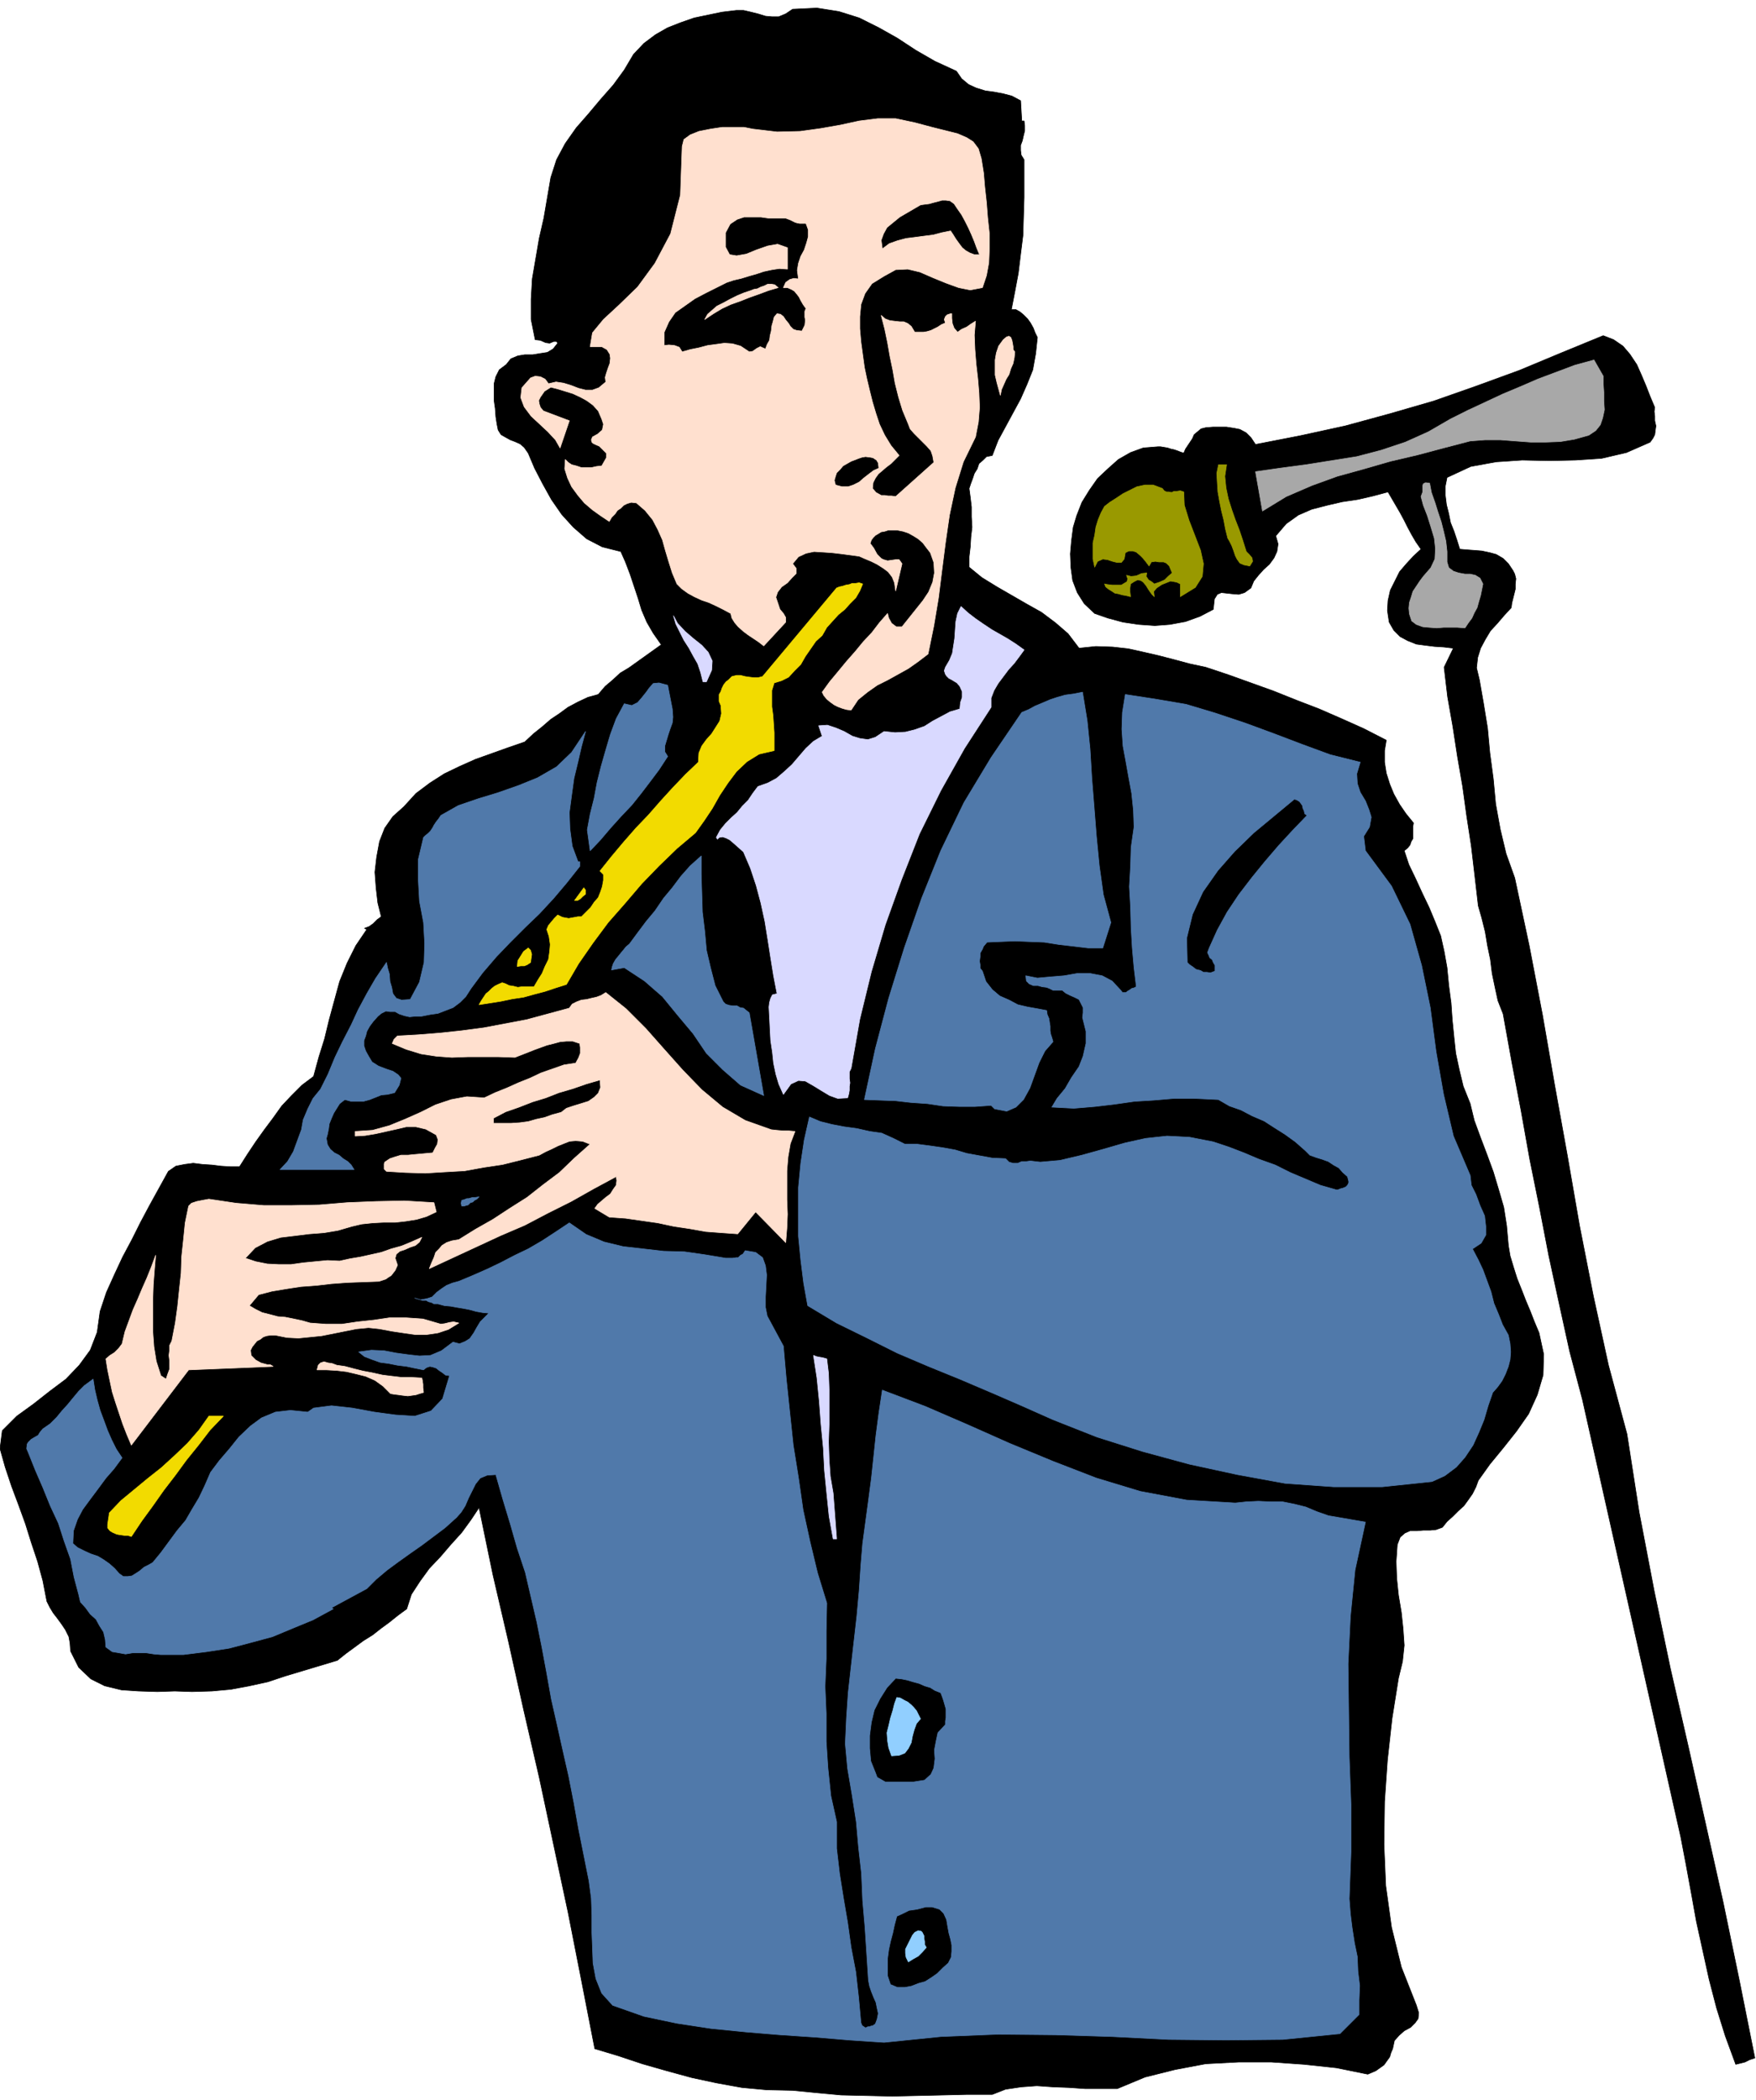 <svg xmlns="http://www.w3.org/2000/svg" fill-rule="evenodd" height="586.455" preserveAspectRatio="none" stroke-linecap="round" viewBox="0 0 3035 3629" width="490.455"><style>.brush5{fill:#ffe0cf}.pen4{stroke:#ffe0cf;stroke-width:1;stroke-linejoin:round}</style><path d="m1653 123 9 13 12 10 13 6 16 5 15 2 16 3 15 4 15 8 2 35h4l1 8v9l-2 8-2 9-3 8v9l1 8 5 8v65l-1 33-1 33-4 32-4 33-6 32-6 31h8l7 4 6 5 7 7 5 7 5 9 3 8 4 8-3 28-5 28-10 25-11 25-13 24-13 24-13 24-10 26-10 2-6 6-7 6-3 9-5 8-3 9-3 8-3 9 2 15 2 17v17l1 18-2 17-1 17-2 17v18l22 18 26 16 26 15 26 15 25 14 24 18 22 19 19 25 29-3 29 1 27 3 27 6 26 6 27 7 26 7 28 6 39 13 39 14 39 14 40 16 39 15 39 17 38 17 39 20-3 18v20l3 19 6 19 7 17 10 18 11 16 13 16-1 6v21l-3 5-2 6-4 5-6 5 8 24 12 25 11 24 12 25 10 24 10 25 6 27 5 28 3 31 4 30 2 29 3 30 3 28 6 28 7 29 12 30 7 29 11 30 11 29 11 30 9 30 9 31 5 32 3 34 3 18 6 20 6 19 8 20 7 18 8 19 7 18 8 19 8 37-1 36-10 34-15 33-21 30-23 29-23 28-20 28-4 11-6 12-7 10-8 11-10 9-9 9-10 9-8 10-11 4-10 1h-12l-11 1h-12l-9 4-8 7-5 13-2 29 1 29 3 29 5 30 3 28 2 29-3 28-7 29-11 69-8 72-5 72-1 74 3 71 10 72 17 69 26 66 4 13-1 10-5 7-8 8-11 6-9 8-8 9-3 14-3 7-2 7-5 7-5 7-7 5-7 5-7 3-7 3-54-11-56-6-57-4h-56l-57 3-53 10-52 13-48 20h-55l-29-2-27-1-28-2-27 2-27 4-23 9h-43l-42 1-44 1-44 1-44-1-44-1-43-4-41-4-45-1-43-4-44-8-42-9-44-12-42-12-42-14-40-12-23-118-23-117-25-117-25-117-27-117-26-117-27-116-24-116-14 21-16 22-19 21-18 21-19 20-16 22-15 23-8 25-15 11-15 12-15 11-14 11-16 10-15 11-15 11-15 12-30 9-30 9-30 9-30 10-32 7-32 6-33 3-34 1-30-1-30 1-32-1-30-2-29-7-24-12-21-20-14-28-1-14-2-11-6-12-6-9-8-11-7-9-6-10-5-10-7-36-9-33-11-33-10-32-12-33-12-32-11-33-9-32 4-31 25-25 29-21 28-22 28-21 23-24 19-26 12-31 5-36 11-33 14-31 14-30 16-30 15-30 16-30 16-29 16-29 13-9 15-3 15-2 16 2 16 1 16 2 16 1h16l14-22 14-21 15-21 15-20 15-21 17-18 18-18 20-15 9-33 10-32 8-33 9-33 9-33 13-32 15-30 19-28-4-2 8-3 7-5 7-7 7-5-6-24-3-26-2-27 3-26 5-27 9-23 14-20 19-17 21-23 24-18 25-16 27-13 27-12 28-10 28-10 29-10 15-14 15-12 15-13 15-10 15-11 17-9 17-8 18-5 12-14 13-11 13-12 15-9 14-10 14-10 14-10 14-10-14-20-11-19-9-21-6-20-7-21-7-21-8-21-8-18-32-8-27-14-23-20-20-22-18-26-15-27-14-27-11-26-7-10-7-6-9-4-8-3-9-5-7-4-5-8-2-10-2-13-1-14-2-14v-29l3-12 6-12 12-9 8-10 12-5 12-2h14l12-2 13-2 10-6 8-10-2-3h-5l-7 3-7-1-9-4-9-1-7-35v-35l2-35 6-35 6-35 8-35 6-35 6-35 10-31 15-28 19-27 21-24 21-25 22-25 19-26 16-27 18-19 20-15 21-12 23-9 23-8 24-5 24-5 25-3h12l13 3 12 3 13 4 11 1h12l12-5 12-8 42-2 38 6 35 11 34 17 32 18 32 21 33 19 37 17zm1207 581-1 7 1 8v8l2 9-1 7-1 8-3 6-5 7-41 18-43 10-45 3-45 1-47-1-45 3-44 8-41 19-3 15v16l2 16 4 16 3 15 6 15 5 15 5 16 12 1 13 1 13 1 14 3 11 3 12 7 9 9 8 12 3 6 2 8-1 9v9l-2 8-2 8-2 8-1 8-12 13-12 14-12 13-9 15-8 15-5 16-2 18 5 21 7 40 7 43 4 43 6 45 4 43 8 44 10 42 15 42 25 117 23 120 21 121 22 122 21 121 24 122 26 119 32 119 21 135 26 136 28 134 31 135 30 134 30 134 28 135 27 135-9 3-8 4-8 2-8 2-18-49-15-48-13-50-11-50-11-50-9-50-9-49-9-47-170-756-22-83-18-82-18-83-16-83-17-84-15-84-16-84-15-83-9-23-5-23-5-24-3-24-5-24-4-24-6-24-6-21-6-52-6-51-8-52-7-51-9-52-8-52-9-51-6-51 16-33-17-2-16-1-16-2-15-2-15-6-13-7-11-11-8-14-3-20 1-17 4-18 8-16 8-16 12-14 12-13 13-12-9-13-7-12-7-13-6-12-7-13-7-12-7-12-7-12-26 7-26 6-27 4-26 6-27 7-23 10-21 15-18 21 4 14-2 13-5 11-8 11-10 9-9 10-8 10-5 12-11 8-10 3-12-1-9-1-9-1-7 3-5 8-2 18-23 12-25 9-27 5-26 2-28-2-27-4-26-7-23-8-18-17-12-19-8-21-3-22-1-24 2-23 3-23 6-20 9-23 13-21 14-20 18-17 18-16 21-12 22-8 25-2h5l6 1 6 1 6 2 5 1 6 2 5 2 6 2 3-7 4-6 4-6 4-6 3-7 6-5 6-5 8-2 12-1h24l13 2 10 2 11 6 8 8 8 12 77-15 78-17 77-21 76-22 74-26 74-27 72-30 73-30 18 7 16 11 12 14 12 18 8 18 8 19 7 18 8 19z" style="fill:#000;stroke:#000;stroke-width:1;stroke-linejoin:round"/><path d="M2771 650v13l1 15v15l1 15-3 14-4 12-8 10-12 8-25 7-24 4-26 1h-25l-27-2-26-2h-26l-26 2-46 12-45 12-47 11-45 13-47 13-44 16-44 19-41 25-12-68 42-6 45-6 44-7 44-7 42-11 42-14 40-18 38-22 30-15 30-14 30-14 31-13 30-13 32-12 32-12 33-9 16 28zm-300 185 3 16 6 17 5 16 6 18 4 16 4 17 2 18v18l3 10 8 6 9 3 11 2h9l9 2 8 5 5 10-2 10-2 10-3 10-3 11-5 9-4 9-6 8-6 9-13-1h-24l-12 1-13-1-11-1-11-4-8-6-4-12-1-10 1-10 3-9 3-10 6-9 6-9 6-8 13-15 7-15 1-18-2-18-6-20-6-19-7-18-4-15 3-8v-11l1-3 4-2 7 1z" style="stroke:#a8a8a8;stroke-width:1;stroke-linejoin:round;fill:#a8a8a8"/><path d="m2120 803-3 20 2 20 4 19 6 19 6 17 7 18 6 18 6 19 5 5 5 6 1 6-5 8-10-2-7-3-5-7-3-6-3-9-3-8-4-8-3-5-4-16-3-16-4-16-3-15-3-17-1-15-1-17 3-15h14zm-74 47 1 23 8 26 10 26 10 26 5 23-2 22-12 19-26 16v-22l-6-3-5-1-6-1-5 2-10 4-9 6-5 6 1 9-4-4-3-4-4-6-3-5-5-6-4-3-6-1-6 3-6 4-1 7v7l1 8-8-2-6-1-7-2-6-1-6-4-5-3-5-4-2-5 5 1 8 1h16l5-3 5-3 1-5-2-6 8 2 9-1 9-4 9-1-1 6 4 6 5 3 5 4 9-3 9-4 6-6 7-6-3-7-2-5-5-5-5-2h-8l-6-1-7 1-4 7-3-4-3-4-5-6-4-4-7-6-6-2h-7l-6 3-2 11-5 6h-7l-8-2-9-3-8-1-9 4-5 10-3-14v-28l3-13 2-14 4-13 5-12 6-11 9-7 11-7 12-8 12-6 12-6 14-3h14l16 6 3 4 4 2h4l5 1 4-2h5l6-1 6 2z" style="stroke:#990;stroke-width:1;stroke-linejoin:round;fill:#990"/><path d="m1770 1123-8 11-9 12-10 11-9 12-9 12-7 12-5 13v16l-46 71-41 73-37 75-31 79-28 78-24 81-20 82-15 85-3 6v12l1 7-1 6v7l-1 6-2 7-17 1-14-5-15-9-13-8-14-8-12-1-13 6-13 18-8-18-5-17-4-19-2-19-3-20-1-19-1-20-1-19 1-8 2-7 3-6 8-2-6-31-5-31-5-32-5-31-7-32-8-30-10-30-12-28-9-8-9-8-6-5-6-3-6-2-6 1-3 3-2-3 7-13 9-11 10-10 10-9 9-11 10-10 8-12 9-12 17-6 15-8 14-12 13-12 12-14 12-14 13-12 15-9-6-18 15-1 15 5 14 6 14 8 13 4 14 2 13-4 15-10 19 2 18-1 16-4 17-6 14-9 15-8 15-8 17-5 1-11 3-9v-10l-4-9-5-6-5-3-5-3-4-2-4-4-2-3-2-6 2-6 7-12 5-12 2-13 2-13 1-15 1-14 3-14 6-12 12 11 13 10 13 9 15 10 14 8 14 8 14 9 14 10zm-549 55h-6l-4-16-5-15-8-14-7-13-9-14-7-14-7-14-4-14 7 13 13 14 14 12 15 12 11 12 7 15-1 16-9 20zm208 1170 3 25 1 28v60l-1 30 1 31 2 29 5 29 6 79h-6l-7-39-4-39-4-40-2-39-4-41-3-40-4-40-6-39 5 2 5 1 6 1 7 2z" style="stroke:#d9d9ff;stroke-width:1;stroke-linejoin:round;fill:#d9d9ff"/><path class="pen4 brush5" d="m1581 212 30 8 24 6 20 5 16 7 11 7 9 12 5 17 4 25 2 24 3 27 2 26 3 28v25l-1 25-4 22-7 21-21 4-20-4-22-8-22-9-23-10-21-5-21 1-20 11-21 13-12 17-7 19-2 21v21l2 23 3 22 3 22 4 19 5 21 5 20 6 20 6 18 9 19 11 18 14 17-7 7-7 7-8 6-7 6-7 6-5 7-4 8-1 10 6 7 9 5h6l6 1h6l7 1 66-59-2-11-3-9-7-8-7-7-8-8-7-7-7-8-3-8-10-24-7-23-6-24-4-23-5-24-4-23-5-24-6-23 7 6 8 3 8 1 9 1h7l7 3 6 5 6 10h15l6-1 7-2 6-3 6-3 6-4 7-3-2-6 2-5 3-3 6-2h2v8l1 9 3 8 6 7 7-5 9-4 7-5 8-5-2 24 1 25 2 25 3 26 2 24 1 25-2 25-5 26-21 43-14 45-10 47-7 48-6 47-6 48-8 48-10 49-17 13-17 12-18 10-18 10-18 9-17 12-16 13-12 18-8-1-7-2-8-3-6-3-7-5-6-5-5-6-3-6 13-18 15-18 14-17 15-17 14-17 15-16 13-17 14-16 2 8 5 9 8 6h10l12-15 12-15 12-15 10-15 7-17 3-16-1-18-6-17-7-9-6-8-8-7-8-5-9-5-9-3-10-2h-16l-6 2-6 1-5 3-5 3-4 4-3 4-2 6 6 8 6 11 3 3 4 4 4 2 7 2 7-1 7-1h6l5 7-11 47-2-14-4-10-7-9-8-6-11-7-10-5-12-5-9-4-15-2-15-2-17-2-15-1-16-1-14 3-13 6-10 12 6 8v9l-7 7-8 9-10 7-7 9-3 9 4 12 3 9 6 7 4 7v8l-38 41-9-7-9-6-9-6-8-6-9-8-6-7-5-8-2-8-13-7-12-6-13-6-12-4-13-6-11-6-11-8-8-8-8-19-6-19-6-20-5-18-8-18-9-17-13-16-15-13-9-1-7 2-6 3-5 5-6 4-4 6-6 6-4 7-15-10-14-10-14-12-11-13-11-15-7-15-5-16 1-16 5 5 6 4 8 2 9 3h17l9-2 9-1 4-7 4-7v-8l-5-5-7-7-7-3-4-2-2-2-1-4 2-5 9-5 8-7 2-10-3-9-6-14-9-10-11-8-11-6-13-6-13-4-13-4-12-3-11 7-7 10-3 6 1 6 2 6 5 6 45 17-16 47-8-14-13-14-15-14-14-13-12-16-6-16 2-17 15-17 8-3 9 1 8 4 6 8 13-3 13 2 13 4 13 5 12 3h12l11-4 12-10-1-8 2-7 3-9 3-8 1-9-1-7-5-8-9-5h-20l4-24 19-23 27-25 32-31 30-41 27-51 17-67 3-84 3-12 11-8 15-6 20-4 20-3h38l15 3 42 5 40-1 36-5 34-6 32-7 32-4h31l33 7zm-188 174 4 11v12l-3 11-4 12-6 11-4 12-2 12 2 15-8-1-7 2-7 5-4 9h7l7 3 5 3 5 6 3 4 3 6 4 7 5 7-2 5v10l1 5-1 9-5 10-9-1-6-2-5-5-3-5-5-6-4-6-5-4-6-1-5 6-2 8-2 7-1 9-2 8-1 8-4 7-3 8-9-4-6 3-7 5-6 1-15-10-14-4-14-1-14 2-15 2-15 4-15 3-14 4-5-8-8-3-10-1-8 1v-23l8-18 11-16 17-12 17-12 19-10 18-9 18-9 12-4 13-3 13-4 14-4 12-4 14-3 13-2 14 1v-37l-17-6-17 3-20 7-17 7-17 3-12-2-7-13v-25l8-15 12-8 12-4h29l14 2h29l8 3 8 4 3 1 5 1h11zm126 423-9 4-8 6-9 7-8 7-10 5-9 3h-11l-11-3-2-8 2-7 2-6 6-6 5-6 7-4 7-4 8-3 5-2 6-2 6-1 8 1 5 1 6 4 3 5 1 9zm174-369h-9l-8-3-7-4-6-5-6-8-5-7-5-8-4-6-15 3-15 4-16 2-15 2-16 2-15 4-14 5-12 9-2-15 4-11 6-11 11-9 11-9 12-7 12-7 12-7 7-1 8-1 7-2 8-2 7-2h7l7 1 7 5 6 9 7 10 6 11 6 12 5 11 5 12 4 11 5 12zm-348 57-17 5-16 6-17 6-15 6-17 6-15 7-15 9-15 10 5-9 8-7 8-7 12-6 11-6 12-6 12-5 12-4 5-2 6-1 6-3 6-2 6-3h6l6 1 6 5zm409 111-1 10-2 10-4 9-3 10-5 8-4 9-4 9-2 10-3-11-3-11-3-13v-26l2-12 4-12 8-11 6-5 4-1 3 2 2 5 1 5 1 6v5l3 4zM729 2381l1 4 1 7v6l1 8-7 2-6 2-7 1-7 1-9-1-7-1-8-1-6-1-13-13-14-10-16-7-16-4-17-4-17-2-18-1h-16l2-8 4-4 6-2 7 2 7 1 8 3 7 1 7 1 15 4 16 4 16 3 18 4 16 2 17 2h17l18 1z"/><path class="pen4 brush5" d="m750 2078 4 16-17 8-17 5-19 3-18 2h-20l-19 1-19 2-17 4-24 7-24 4-26 2-24 3-25 3-23 7-21 11-17 18 18 6 20 4 20 1h21l21-3 21-2 21-2 21 1 18-4 18-3 18-4 18-4 17-6 18-5 17-7 18-8-4 8-7 6-9 3-9 4-9 3-6 5-2 7 4 12-4 9-7 9-5 3-4 3-6 2-6 2-28 1-27 1-27 2-26 3-27 2-26 4-24 4-23 6-16 19 10 6 12 6 12 3 15 4 13 1 15 3 14 3 14 4 27 2h28l27-4 28-3 27-4h29l29 2 31 9 7-1 8-2 7-1 9 2-18 11-18 6-20 3h-19l-21-3-20-3-21-4-19-2-21 2-20 4-20 4-20 4-20 2-20 2-20-1-20-4h-8l-7 1-6 2-5 4-6 3-4 5-4 5-3 6 1 9 8 8 9 5 11 3h5l5 3-146 6-99 130-8-19-7-18-6-18-6-18-6-19-4-19-4-19-3-19 7-6 8-5 7-7 6-8 5-21 7-19 7-19 8-18 8-19 8-18 8-20 7-19-2 24-2 26-1 27v54l2 27 4 25 8 25 9 6 3-9 3-8v-16l-1-8 1-8v-9l4-8 6-31 4-29 3-29 3-28 1-29 3-28 3-30 6-29 5-5 9-3 10-2 11-2 47 7 48 4h48l48-1 48-4 50-2 49-1 51 3zm583-126 9 1 11 1h10l11 1-8 21-4 23-2 24v50l1 25-1 24-2 25-52-53-31 38-28-2-27-2-28-5-27-4-28-6-28-4-28-4-28-2-25-15 5-7 7-6 7-6 8-6 5-8 5-7 1-8-1-7-39 21-39 22-40 20-40 21-42 18-41 19-41 19-41 19 4-10 4-9 3-9 6-6 5-6 8-5 9-3 12-2 29-18 30-17 29-19 30-19 28-22 28-21 26-25 27-24-13-5-12-1-11 1-10 4-10 4-10 5-11 5-11 6-31 8-32 8-33 5-33 6-35 2-33 2-34-1-33-2-4-4v-9l1-3 9-6 9-3 10-3h12l10-1 11-1 11-1 11-1 4-8 4-7 1-8-3-8-18-10-17-4h-17l-17 4-18 4-18 4-18 3-17 1v-8l30-2 29-8 27-11 27-12 26-13 27-9 27-5 30 2 19-9 20-8 20-9 20-8 19-9 20-7 20-7 20-3 5-9 3-8v-10l-1-7-12-4h-11l-11 1-11 3-12 3-11 4-11 4-10 4-23 9-28-1h-54l-27 1-27-2-26-4-26-8-24-10 3-7 6-6 36-2 38-3 37-4 38-5 37-7 37-7 37-10 37-10 5-7 8-4 8-3 9-1 8-2 9-2 8-3 8-5 35 28 34 34 31 35 33 37 33 34 36 30 39 23 45 16zm-296-86 1 13-4 10-7 7-10 7-13 4-13 4-12 4-9 7-15 4-14 5-14 3-14 4-15 2-15 1h-30v-9l21-11 23-8 23-9 23-7 23-9 24-7 23-8 24-7z"/><path d="M1254 2174h12l7-1h3l4-4 4-2 4-6 18 3 12 9 5 14 2 16-1 19-1 19v18l3 15 28 52 5 57 6 57 6 57 9 56 8 56 12 55 13 54 16 52-1 49v47l-2 48 2 47v48l3 46 5 48 10 45v46l5 43 7 44 7 41 6 43 8 42 5 44 4 44 2 5 3 2 3 2 4-2h3l2-1 4-1 4-3 3-8 2-10-2-9-2-10-4-9-4-10-3-9-2-10-3-46-3-46-4-46-2-47-5-44-4-45-7-45-8-47-4-43 2-44 3-44 5-45 5-44 5-44 4-44 3-45 3-36 5-37 5-37 5-38 4-37 4-38 5-38 6-40 74 28 74 32 72 32 75 31 75 29 76 23 80 15 84 5 19-2 21-1 21 1h21l20 4 20 5 19 8 20 7 64 11-18 83-8 80-4 82 1 80 1 81 3 82v82l-3 81 2 26 3 24 4 26 5 24 1 25 3 25-1 25v25l-33 33-99 10-98 1-99-1-98-5-98-3-99-1-99 4-98 10-60-4-59-5-60-4-60-5-60-6-59-9-57-12-54-19-19-21-10-25-5-27-1-27-1-26v-30l-1-29-4-30-9-45-9-45-8-45-9-46-10-44-10-45-10-44-8-45-8-43-9-45-10-43-10-43-14-42-12-42-13-43-12-42-15 1-12 5-8 10-5 10-7 14-6 14-7 11-8 9-20 18-20 15-20 15-20 14-21 15-19 14-19 16-16 16-61 33 3 2-35 19-34 14-36 15-37 10-38 10-39 6-40 5h-39l-12-1-13-2h-24l-12 2-11-2-12-2-11-8-1-13-3-13-7-11-6-11-10-9-8-11-9-10-3-13-8-30-6-31-11-31-10-31-14-30-13-32-13-30-12-30-3-7 1-8 2-3 5-5 5-3 7-4 3-5 5-6 13-9 11-11 9-11 10-11 9-11 10-12 10-10 15-11 3 19 4 17 5 18 6 16 7 19 7 16 8 16 10 15-14 19-14 16-14 19-12 16-14 19-9 17-7 20-1 22 8 7 12 6 11 5 12 4 10 6 10 7 9 8 8 9 7 5h8l7-1 8-5 6-4 7-6 8-4 7-4 14-17 14-19 14-19 15-18 11-19 12-20 10-21 10-23 15-20 18-21 16-20 20-19 19-14 24-10 26-3 30 3 10-7 31-4 36 4 38 7 37 5 33 2 28-9 20-21 12-40-7-1-5-4-6-4-5-4-6-2-5-1-6 2-5 4-15-3-14-3-16-2-15-3-15-2-14-5-13-5-10-8 22-3 22 1 21 4 22 3 18 2 19-1 19-8 20-15 11 3 10-4 8-5 7-10 5-9 6-10 7-7 8-8-11-1-11-2-11-3-10-2-12-2-11-2-11-1-11-3h-7l-3-2-7-2-3-2h-7l-3-1-7-2-3-1 10 3 11-2 9-3 8-8 8-6 9-6 10-4 11-3 24-10 25-11 23-11 25-13 23-11 24-14 23-15 24-16 29 20 31 13 33 8 35 4 35 4 36 1 35 5 36 6zm372 751 3 8 2 6 2 7 2 7v15l-1 6v6l-13 14-3 14-3 16 1 15-2 16-5 11-11 10-19 3h-49l-7-4-7-4-3-8-8-20-2-22v-22l3-23 5-21 10-20 12-19 15-16 10 1 10 2 10 3 11 3 9 4 10 3 8 5 10 4zm10 392 2 12 2 11 3 11 2 10v11l-1 10-5 10-9 8-10 10-10 7-11 7-11 3-13 5-11 2h-13l-12-5-5-15v-30l2-15 3-14 4-15 3-14 4-15 9-4 12-6 14-2 15-4h11l13 4 7 7 5 11zM999 1489h3v8l-23 29-22 26-25 27-24 23-26 26-24 25-24 28-20 27-9 14-10 10-12 9-13 5-13 5-14 2-15 3h-11l-9 1-9-2-9-3-7-4h-9l-7-1-8 4-6 5-8 9-6 8-5 9-2 8-3 8v9l3 9 5 9 6 10 11 7 13 5 12 4 9 6 5 6-3 12-8 13-12 3-11 1-10 4-10 4-11 3h-21l-11-3-9 7-5 8-5 8-4 9-4 10-1 8-2 10-2 7 2 11 5 8 7 6 8 4 7 6 8 5 6 6 5 8H484l13-14 10-17 7-19 7-19 3-17 8-19 9-18 13-16 13-26 12-29 13-27 15-29 12-26 15-28 15-26 19-28 2 10 3 10 1 13 3 10 2 11 6 8 9 3 15-1 16-30 8-34 1-33-2-36-7-37-2-36v-36l9-38 3-3 5-4 4-4 4-6 2-4 4-6 4-5 4-6 30-17 35-12 33-10 37-13 32-13 33-19 26-25 24-36-7 26-6 26-7 29-4 29-4 30 1 28 4 30 10 27zm1352-172-6 20 1 17 5 15 9 15 6 15 4 13-3 17-10 16 3 25 45 61 32 66 20 71 15 73 10 76 13 74 17 72 29 68 2 17 8 16 7 19 8 18 2 18v15l-8 14-15 10 10 19 8 17 7 19 7 19 5 20 8 19 7 18 10 18 3 15 1 14-1 13-3 12-5 13-6 12-8 11-8 9-8 23-7 24-9 22-10 22-14 21-15 17-20 15-22 10-86 9h-84l-84-6-82-15-83-18-81-22-79-25-76-30-54-24-53-23-54-23-54-22-54-23-52-26-53-26-50-30-7-39-5-40-4-41v-84l4-42 6-40 9-40 19 8 20 5 21 4 22 3 22 5 21 3 20 9 20 10h21l23 3 21 3 22 4 20 6 22 4 22 4 23 1 6 6 7 2h8l7-3h8l7-1 8 1 9 1 34-3 38-9 36-10 38-11 36-8 37-4 39 2 41 8 27 9 26 10 26 11 28 10 26 13 26 11 26 11 28 8h2l5-2 4-1 5-2 3-3 2-4v-3l-2-8-8-7-7-8-9-5-9-6-11-4-10-3-11-4-8-8-17-15-18-13-19-12-17-11-21-9-19-10-20-7-19-11-41-2h-36l-35 3-33 2-35 5-34 4-36 3-38-2 9-15 14-17 11-19 13-19 7-18 5-22v-21l-6-24 1-8v-9l-3-6-4-8-8-4-7-3-8-4-6-5h-16l-6-3-5-2-8-1-7-2h-8l-7-3-5-5-1-9 20 4 22-2 24-2 23-4h22l21 4 17 9 15 16 3 4h6l4-3 2-1 4-3 4-1 4-2-4-33-3-34-2-34-1-37-2-35 2-35 1-33 5-35-1-29-3-29-5-27-5-28-5-27-2-29 1-29 5-31 52 8 53 9 50 15 51 17 49 18 50 19 49 18 52 13zm-92 92-25 26-24 26-24 28-22 27-23 30-20 30-17 31-14 31-3 8 2 4 2 5 4 3 2 5 3 5v10l-8 3-6-1h-6l-5-3-8-2-5-4-6-4-4-4-1-42 10-41 18-39 26-37 29-33 33-32 35-29 35-29 4 1 5 3 3 4 2 3 1 5 2 4 1 5 4 3zm-388-213 8 49 5 49 3 50 4 50 4 51 5 51 7 50 13 48-14 44h-25l-25-3-26-3-25-4-26-1-25-1-25 1-23 1-6 7-2 5-4 7v6l-1 8 1 6v6l4 5 6 18 11 14 13 11 16 7 15 8 17 4 17 3 16 3 1 7 3 7 1 7 1 6v8l1 6 2 6 2 7-14 16-10 20-8 22-8 22-11 20-13 13-16 7-21-4-6-6-28 2h-27l-28-1-27-4-29-2-26-3-28-1-26-1 19-88 23-87 27-87 30-86 33-82 40-83 47-78 53-78 12-5 11-6 12-5 14-6 12-4 14-4 15-2 15-3zm-709 29 1 14-1 10-4 11-3 9-3 10-3 10v10l5 8-15 23-15 20-16 21-16 20-19 20-18 20-17 20-18 19-5-36 5-27 7-28 5-27 7-28 8-28 8-27 10-27 14-26 13 3 10-5 7-8 8-10 5-7 7-8 10-1 15 4 8 41zm50 254v32l1 33 1 32 4 33 3 33 7 30 8 31 14 28 4 4 6 2 6 1h8l5 3 6 1 5 4 5 4 25 143-40-18-31-27-28-28-23-34-26-31-27-33-31-27-35-23-22 4 1-5 2-6 4-7 5-6 4-5 5-6 4-5 6-5 14-19 15-20 15-18 15-22 15-18 15-20 16-18 19-17zm-384 589-4 4-4 2-3 3-4 1-4 4-4 1-3 1h-4l-1-5 1-5 4-1 5-2h3l7-2h5l6-1z" style="stroke:#5079aa;stroke-width:1;stroke-linejoin:round;fill:#5079aa"/><path d="m386 2447-23 24-20 26-21 26-19 26-20 26-19 27-19 26-18 27-6-2h-6l-7-1-6-1-7-3-5-3-4-5v-6l3-20 20-21 23-19 23-19 24-19 23-21 22-21 20-23 17-24h25zm1105-1438-5 12-7 12-10 10-9 10-11 9-10 11-10 11-8 14-11 10-9 13-9 13-8 14-11 11-10 11-12 6-13 4-4 13v28l2 15 1 15 1 15v31l-26 6-21 13-18 17-15 20-14 21-13 23-14 21-15 21-32 27-31 30-30 31-29 34-29 33-26 35-25 36-21 36-19 6-18 6-19 5-18 5-20 3-19 4-19 3-19 3 4-7 4-6 4-6 5-4 5-5 5-4 6-3 7-3 6 2 6 3 7 1 8 2 7-1h21l7-12 7-11 5-12 6-12 2-14 1-12-2-14-4-12 3-7 5-6 5-6 6-6 8 4 11 2 5-1 6-1 5-1h6l8-8 8-8 6-9 7-8 4-10 3-9 2-11v-10l-6-6 20-25 21-25 21-24 22-23 21-24 21-23 22-23 22-21 1-16 5-12 8-11 9-10 7-11 7-11 3-13-1-14-3-7v-12l3-5 2-6 3-6 4-5 4-3 6-6 8-2h7l8 2 7 1 8 1h7l8-2 128-153 5-2 5-1 6-2 6-1 5-2h6l6-1 6 2zm-479 536-5 4-4 4-5 3h-5l16-22 3 4v7zm-95 118-6 4-5 2h-6l-6 1 1-10 5-8 5-8 8-6 4 4 2 7-1 7-1 7z" style="stroke:#f2db00;stroke-width:1;stroke-linejoin:round;fill:#f2db00"/><path d="m1601 3365-7 8-7 7-9 5-8 5-4-8-1-7v-7l3-6 3-6 3-6 3-6 4-5 6-3 5 1 2 2 3 6v4l1 6v5l3 5zm-10-395-7 8-4 11-3 11-2 11-5 10-6 8-10 4-13 1-5-14-2-12-1-14 3-12 3-13 4-13 3-12 4-11 6 1 7 4 6 3 6 5 4 4 5 6 3 6 4 8z" style="stroke:#91cfff;stroke-width:1;stroke-linejoin:round;fill:#91cfff"/></svg>
